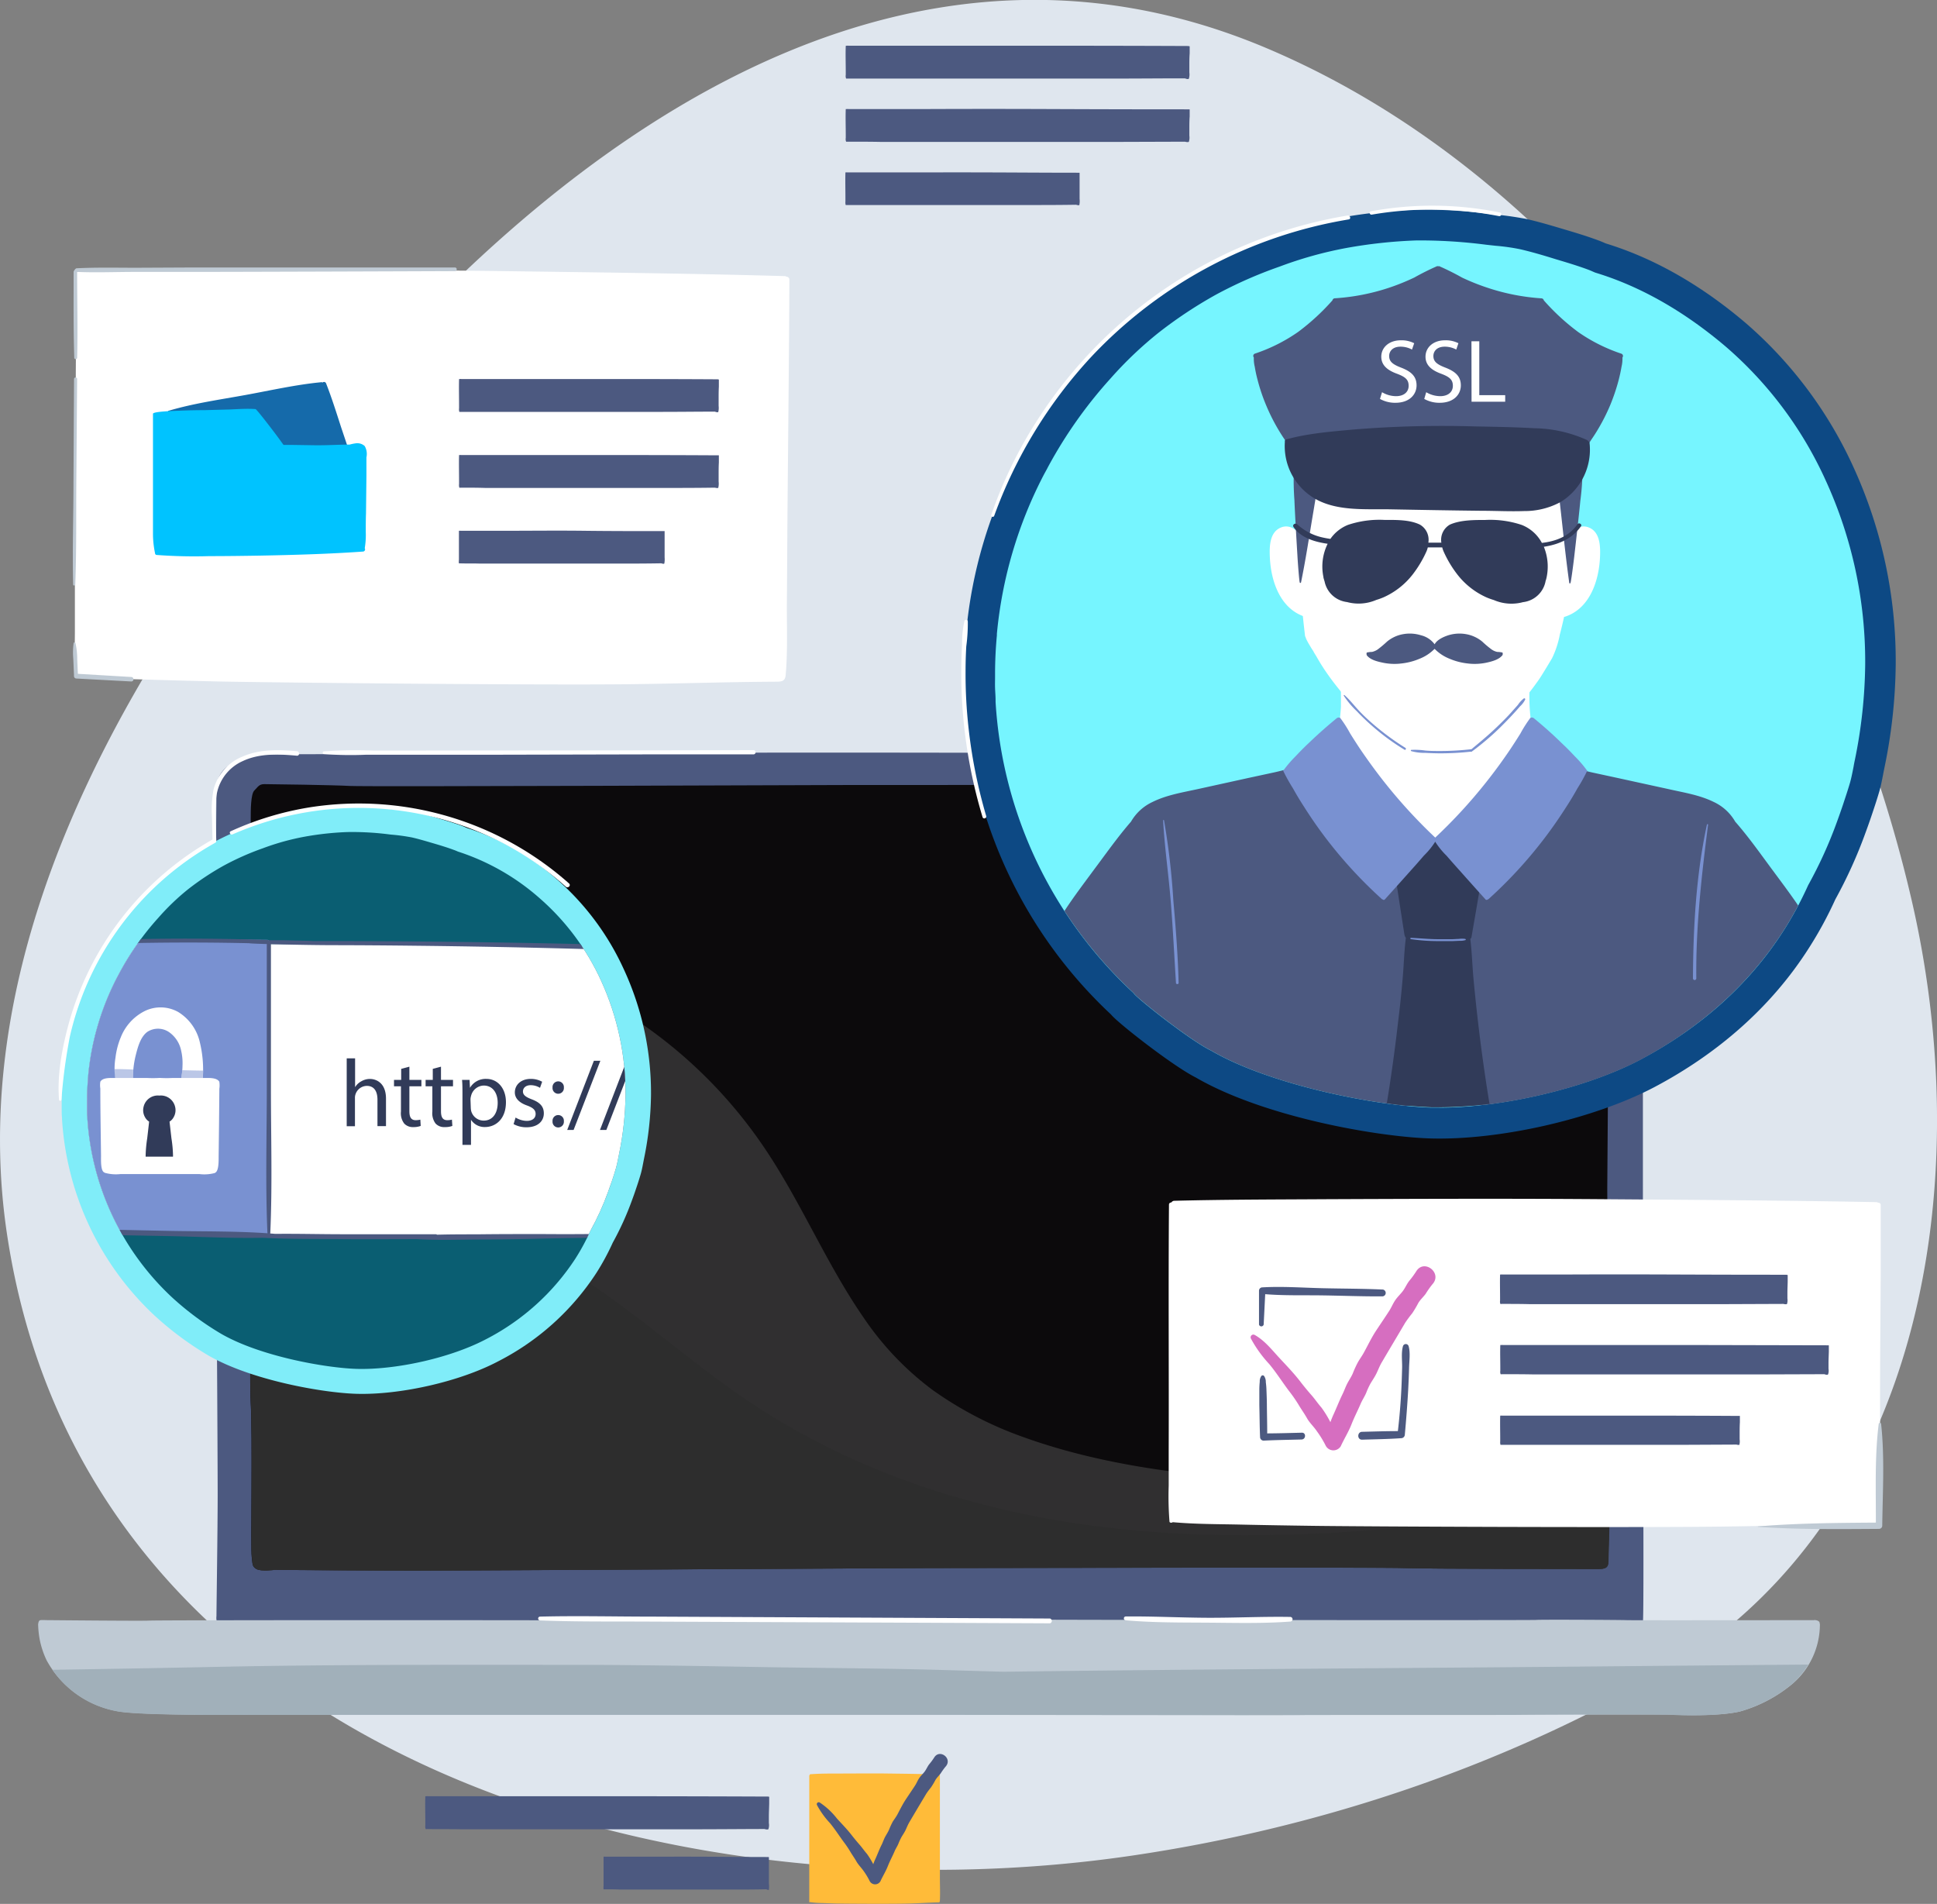 <svg xmlns="http://www.w3.org/2000/svg" xmlns:xlink="http://www.w3.org/1999/xlink" viewBox="0 0 415.66 408.49"><rect x="0" y="0" width="415.66" height="408.49" fill="#808080" stroke="none"/><defs><style>.cls-1{fill:none;}.cls-2{fill:#dfe6ee;}.cls-3{fill:#4c5980;}.cls-4{fill:#bfcad4;}.cls-5{fill:#a1b0ba;}.cls-6{fill:#fff;}.cls-7{fill:#0c0a0c;}.cls-8{fill:#494949;opacity:0.6;}.cls-9{fill:#2d2d2d;}.cls-10{fill:#156aaa;}.cls-11{fill:#00c3ff;}.cls-12{fill:#0d4984;}.cls-13{fill:#76f5ff;}.cls-14,.cls-20{fill:#7991d1;}.cls-15{fill:#313b59;}.cls-16{fill:#d66ec0;}.cls-17{fill:#80edf9;}.cls-18{fill:#0a5e72;}.cls-19{clip-path:url(#clip-path);}.cls-20{opacity:0.5;}.cls-21{fill:#ffbb39;}</style><clipPath id="clip-path"><path class="cls-1" d="M129,210.44a52.2,52.2,0,0,0-13.38-17.88,49.44,49.44,0,0,0-17.35-9.85c-.32-.14-.64-.28-1-.4-1.46-.54-3-1-4.44-1.42s-2.93-.87-4.42-1.21a41.49,41.49,0,0,0-4.59-.62,62.49,62.49,0,0,0-9.28-.54,64.69,64.69,0,0,0-9.2,1A52.87,52.87,0,0,0,56.41,182,58.2,58.2,0,0,0,48,185.73a59.47,59.47,0,0,0-7.66,5.08A50.85,50.85,0,0,0,34,196.89a59.9,59.9,0,0,0-8.31,11.75l-.29.55-.29.54a57.23,57.23,0,0,0-6.19,21.06,1.36,1.36,0,0,0,0,.2c-.05.51-.09,1-.12,1.54-.08,1.18-.12,2.36-.12,3.55v.46c0,.49,0,1,0,1.46s0,1.05.06,1.57a2.46,2.46,0,0,1,0,.26,57.46,57.46,0,0,0,18.15,38.5,62.88,62.88,0,0,0,10.51,7.81c8.49,4.92,22.65,7.37,29.16,7.56,8.52.23,20.25-2.4,27.8-6.4A50.46,50.46,0,0,0,123.5,270a46.31,46.31,0,0,0,3.23-6,56.3,56.3,0,0,0,3.74-8.25c.29-.77.56-1.53.82-2.31.32-.94.63-1.89.9-2.85s.47-2.09.68-3.14A66,66,0,0,0,134.23,235,57.94,57.94,0,0,0,129,210.44Z"/></clipPath></defs><g id="Layer_2" data-name="Layer 2"><g id="OBJECTS"><path class="cls-2" d="M415.5,232.18a212.23,212.23,0,0,0-5.3-39.13C393.07,119.08,343.49,40.22,271,10,175.32-29.77,89.2,56.77,40.59,129.77c-26.28,39.45-46.34,86.7-39.09,135C18.4,377.49,145.27,412.47,242.85,398.14c39.31-5.78,77.94-18.51,112.48-38.25C401.07,333.75,417.53,282.41,415.5,232.18Z"/><path class="cls-3" d="M70.75,352.63c11.1-.11,117.16-2.07,125.93-2.33s89.81.26,102.71.52,47.23-.52,49.29-.26a5.47,5.47,0,0,0,3.1-.26c1.29-.25.51-1,.77-2.32s0-49,0-53.42V211.72c0-3.35-.26-39.48-.15-41.21a8,8,0,0,0-2.17-6,9.35,9.35,0,0,0-6.69-2.84c-2.56,0-43.89-.52-48.79-.26s-56.78.52-61.68.26-102.71-.26-110.45,0-63.74,0-66.07.26a18,18,0,0,0-7,2.06,5.84,5.84,0,0,0-3.1,5.42c0,2.07-.26,24.52,0,28.65s-.52,55.48-.26,59.61.52,55.74.52,63-.26,24.51-.26,26.06a3.12,3.12,0,0,0,1.55,3.1S57.07,352.76,70.75,352.63Z"/><path class="cls-4" d="M10,356.22a19,19,0,0,1-1.46-4.35,21,21,0,0,1-.36-3.38c.07-.39.12-.83.51-.88s1.06,0,1.6,0,19.88.19,21.63.1,42-.1,43.35-.1,44.56,0,45.63.05,95.18-.29,96-.19,112,.19,112.79.09,18.63,0,19.35.05,39.63,0,40.17,0a1.5,1.5,0,0,1,1.06.24c.19.2.13,0,.26.64a16.77,16.77,0,0,1-5.87,12.77,30.52,30.52,0,0,1-11.28,5.95c-4.59,1.06-12.67.77-14.42.68s-29.61,0-32.71,0-45.48,0-47.22.05-76.11,0-77.23-.05-70.64,0-72.09,0l-75.73,0c-2.42,0-23.32.2-28.6-.72A21.62,21.62,0,0,1,10,356.22Z"/><path class="cls-5" d="M373.34,367.21a30.52,30.52,0,0,0,11.28-5.95,19,19,0,0,0,3.42-4.12q-20.54.17-41.06.36c-43.88.42-87.77.6-131.64,1.18l-12.91-.37c-12.9-.38-25.79-.41-38.69-.63s-25.79-.45-38.69-.48c-25.78,0-51.6-.11-77.38.41q-18.21.38-36.42.65a21.55,21.55,0,0,0,14.09,8.95c5.28.92,26.18.72,28.6.72l75.73,0c1.45,0,71,0,72.09,0s75.49.1,77.23.05,44.13,0,47.22-.05,31-.14,32.71,0S368.75,368.27,373.34,367.21Z"/><path class="cls-6" d="M225.33,347.26l-85.44-.41c-8,0-16-.2-24,0a.41.41,0,0,0,0,.82c7.15.28,14.33.22,21.49.24l21.23.09,42.72.18,24,.11A.54.54,0,0,0,225.33,347.26Z"/><path class="cls-6" d="M276.94,346.92c-5.88-.11-11.79.2-17.68.18s-11.79-.34-17.68-.28a.41.41,0,0,0,0,.82c5.86.52,11.81.47,17.68.51s11.83.2,17.68-.24A.5.5,0,0,0,276.94,346.92Z"/><path class="cls-7" d="M58.88,336.82s-2.88.4-3.88-.19-.77-1.16-1-2.71.19-26.91-.2-32.71.2-68.91.2-72.78-.2-50.71-.2-52.64,0-5.42.78-6.19,1-1.36,2.13-1.36,15.09.19,18.38.39,100.84-.2,106.46-.2,114.38,0,117.67-.19,41,.58,42.39.58,1.55-.19,2.32.78.78.58.78,2.12.58,22.65.58,26.71-.39,56.71-.39,56.71.39,69.1.39,71.42-.2,7.16-.2,8.52-.77,1.55-2.13,1.55-37.93,0-41.61-.2-99.29,0-102,0S91.22,337,88.29,337C83.91,337,58.88,336.82,58.88,336.82Z"/><path class="cls-8" d="M345.13,335.08c0-1.36.2-6.19.2-8.52,0-.67,0-6.95-.08-15.53l-2.25.53a247,247,0,0,1-25.62,4.54,257.32,257.32,0,0,1-51.46,1.12c-15.57-1.23-31.43-3.54-46.18-8.84a78.77,78.77,0,0,1-19.48-10.06,63.73,63.73,0,0,1-14.85-15.49c-8.47-12.21-14-26.17-22.59-38.31A101,101,0,0,0,54,205.23c0,11.09.09,21.47.09,23.2,0,3.87-.58,67-.2,72.78s0,31.16.2,32.71,0,2.11,1,2.71,3.88.19,3.88.19,25,.19,29.41.19c2.93,0,108.39-.58,111.1-.58s98.32-.19,102,0,40.26.2,41.61.2S345.13,336.43,345.13,335.08Z"/><path class="cls-9" d="M220.8,325.06c-23-4.64-44.81-13.33-63.9-27C138.62,285,122,268.18,99.42,262.79c-15.18-3.63-30.67-1.77-45.63,2.36-.09,16.64-.14,33.22.05,36.06.39,5.8,0,31.16.2,32.71s0,2.11,1,2.71,3.88.19,3.88.19,25,.19,29.41.19c2.93,0,108.39-.58,111.1-.58s98.32-.19,102,0,40.26.2,41.61.2,2.13-.2,2.13-1.55.2-6.19.2-8.52c0-.35,0-2.25,0-5.2-16.78,3-33.64,5.6-50.62,6.92C270,330.19,245.09,330,220.8,325.06Z"/><path class="cls-6" d="M63.71,161.17c-3.86-.33-7.91-.46-11.55,1.11a10.44,10.44,0,0,0-6.36,7.24,23.8,23.8,0,0,0-.31,5.78q.07,3.49.17,7c.12,4.71,0,9.53.48,14.21a.29.29,0,0,0,.58,0c.26-4.12-.07-8.34-.17-12.47s-.45-8.2-.19-12.25a9.64,9.64,0,0,1,5.74-8.5c3.61-1.7,7.74-1.5,11.61-1.15C64.33,162.19,64.33,161.22,63.71,161.17Z"/><path class="cls-6" d="M161.65,160.94c-23.9.08-47.81.06-71.71.1H80a91.21,91.21,0,0,0-10.46.17.29.29,0,0,0,0,.58,76.52,76.52,0,0,0,9,.14h9l17.93,0,35.85-.08c6.81,0,13.61,0,20.42,0A.44.44,0,0,0,161.65,160.94Z"/><path class="cls-6" d="M168.59,144.92h0c.48-5.31.22-10.75.27-16.07.05-5.57.07-11.13.11-16.7.09-11.13.21-22.26.3-33.39.05-6.26.11-12.53.12-18.79a.6.6,0,0,0-.58-.59.91.91,0,0,0-.43-.14c-19.63-.56-39.26-.78-58.89-1.05S70.4,57.91,50.86,58c-11.07,0-22.14,0-33.2.28-.38,0-1-.19-1.09.05-.28,0-.14.62-.15,1-.23,22.26-.21,44.52-.35,66.79,0,3,0,6.09,0,9.13,0,3.21-.16,6.46.12,9.66a.38.38,0,0,0,.67.19l.14,0c4.86.56,9.8.55,14.69.71s10,.28,15,.4c9.8.22,68.8.83,88.5.59,11.14-.14,20.48-.48,31.63-.54C167.72,146.23,168.46,146.14,168.59,144.92Z"/><path class="cls-4" d="M16.55,81.32a.33.33,0,0,0-.66,0l-.12,22.06c0,7.35-.26,14.72-.07,22.07a.23.23,0,0,0,.45,0c.29-7.34.17-14.72.23-22.07S16.49,88.68,16.55,81.32Z"/><path class="cls-4" d="M97.62,57.39c-8.39,0-47.58,0-56,0l-12.45.06c-4.23,0-8.49-.1-12.71.11-.27,0-.66.58-.66.79,0,6.15-.06,12.31.14,18.45a.31.31,0,0,0,.61,0c.16-6.15,0-12.31,0-18.46,0,0,0,0,0,0,4.12.18,8.26,0,12.37,0l12.71,0c8.39,0,47.58-.13,56-.17A.38.38,0,0,0,97.62,57.39Z"/><path class="cls-10" d="M76.29,100.91q-1.55-4.66-3.12-9.33c-1-3.1-2-6.28-3.19-9.31a.47.47,0,0,0-.77-.19A.41.41,0,0,0,69,82c-5.49.52-11,1.78-16.39,2.76s-11.1,1.78-16.46,3.38a.2.2,0,0,0,0,.36A.71.71,0,0,0,36,89a66.89,66.89,0,0,0,5.54,18.28.39.39,0,0,0,.55.2.43.43,0,0,0,.19,0,301.29,301.29,0,0,0,33.71-5.92A.55.55,0,0,0,76.29,100.91Z"/><path class="cls-11" d="M78.26,95.7a2.37,2.37,0,0,0-2-.57,8.68,8.68,0,0,0-1.23.26c-2.51,0-5,.18-7.55.14l-4.64-.07h-2c-.28-.4-.57-.79-.85-1.18-.49-.7-4.88-6.49-5.16-6.51-1.79-.13-3.64,0-5.43.08L43.89,88q-2.72,0-5.43.12c-1.51.05-5.63.18-5.63.66,0,5,0,10,0,15l0,7.41c0,1.2,0,2.41,0,3.61a20.62,20.62,0,0,0,.44,3.89.37.37,0,0,0,.36.38,108.46,108.46,0,0,0,11.26.25c3.63,0,7.26-.05,10.9-.11,7.37-.14,14.77-.35,22.13-.87a.47.47,0,0,0,.35-.72,17,17,0,0,0,.22-3.49c0-1.33,0-2.66.05-4l.09-8c0-1.33,0-2.66,0-4A3.37,3.37,0,0,0,78.26,95.7Z"/><path class="cls-3" d="M154.14,88.38h0a3.92,3.92,0,0,0,.07-1.32c0-.45,0-.91,0-1.36,0-.91,0-1.82.05-2.73,0-.51,0-1,0-1.54,0,0-.1,0-.21-.05h-.16q-10.72-.06-21.47-.06t-21.36,0c-4,0-8.07,0-12.1,0a.68.68,0,0,0-.26,0c-.1,0-.19,0-.19.05-.05,1.82,0,3.64,0,5.46,0,.25,0,.5,0,.75a1.93,1.93,0,0,0,.06.79s.17,0,.24,0h0c1.77,0,3.57,0,5.36,0l5.46,0c3.57,0,25.08,0,32.26,0,4.06,0,7.46-.05,11.52-.05C153.83,88.48,154.1,88.48,154.14,88.38Z"/><path class="cls-3" d="M154.14,104.64h0a3.92,3.92,0,0,0,.07-1.32c0-.45,0-.91,0-1.36,0-.91,0-1.82.05-2.73,0-.52,0-1,0-1.54,0,0-.1,0-.21,0h-.16q-10.72-.06-21.47-.06t-21.36,0c-4,0-8.07,0-12.1,0a.85.85,0,0,0-.26,0c-.1,0-.19,0-.19,0-.05,1.82,0,3.64,0,5.46,0,.25,0,.5,0,.75a1.94,1.94,0,0,0,.06.79.45.45,0,0,0,.24,0h0c1.77,0,3.57,0,5.36.06l5.46,0c3.57,0,25.08,0,32.26,0,4.06,0,7.46,0,11.52-.06C153.83,104.74,154.1,104.74,154.14,104.64Z"/><path class="cls-3" d="M142.56,120.89h0a4.8,4.8,0,0,0,.06-1.31c0-.46,0-.91,0-1.37,0-.91,0-1.82,0-2.73,0-.51,0-1,0-1.53,0,0-.08,0-.17,0h-.12c-5.67,0-11.33,0-17-.07s-11.28,0-16.92,0c-3.19,0-6.39,0-9.58,0a.37.37,0,0,0-.2,0c-.08,0-.15,0-.15,0,0,1.82,0,3.64,0,5.46v.74a3,3,0,0,0,0,.79s.14,0,.19,0h0c1.41.05,2.83,0,4.25.05l4.32,0c2.83,0,19.86,0,25.54,0,3.22,0,5.91,0,9.13-.06C142.31,121,142.53,121,142.56,120.89Z"/><path class="cls-4" d="M28.18,145.25l-11.47-.68c-.05-1.06-.09-2.12-.14-3.18a15.6,15.6,0,0,0-.37-3.4c-.05-.19-.37-.21-.4,0a15.46,15.46,0,0,0-.07,3.4l.15,3.49a.35.35,0,0,0,0,.18.52.52,0,0,0,.49.52l11.76.63C28.8,146.25,28.8,145.29,28.18,145.25Z"/><path class="cls-12" d="M397.72,100.2a90.18,90.18,0,0,0-23.14-30.92c-8.86-7.53-18.9-13.65-30-17.05-.54-.24-1.1-.48-1.66-.68-2.53-.94-5.1-1.7-7.69-2.47s-5.06-1.5-7.64-2.09a73,73,0,0,0-7.93-1.07A106.32,106.32,0,0,0,303.59,45a110.53,110.53,0,0,0-15.92,1.71A90.74,90.74,0,0,0,272.24,51a95.43,95.43,0,0,0-27.81,15.27,89.64,89.64,0,0,0-11,10.5,103.77,103.77,0,0,0-14.36,20.33c-.18.31-.34.63-.51,1s-.33.61-.49.93a98.89,98.89,0,0,0-10.72,36.43l0,.35c-.08.88-.15,1.76-.21,2.65-.13,2.05-.2,4.09-.21,6.14v.3c0,.17,0,.33,0,.5,0,.84,0,1.69,0,2.53s.07,1.81.12,2.71l0,.46a99.39,99.39,0,0,0,31.38,66.58c1.23,1.62,13.18,11,18.19,13.51,14.67,8.51,39.16,12.75,50.42,13.07,14.75.41,35-4.16,48.08-11.07,13.4-7.1,25-17.08,33.13-29.91a82.76,82.76,0,0,0,5.59-10.31,100,100,0,0,0,6.47-14.28q.74-2,1.41-4c.55-1.63,1.09-3.27,1.57-4.92s.79-3.62,1.17-5.43a113.74,113.74,0,0,0,2.34-21.69A99.86,99.86,0,0,0,397.72,100.2Z"/><path class="cls-13" d="M308.9,237.64l-1.7,0c-11.55-.32-34.4-4.74-47.25-12.19l-.13-.07-.14-.07c-4.2-2.09-14.64-10.26-16.25-12l-.17-.23-.3-.28a92.66,92.66,0,0,1-29.32-62.19l0-.43c0-.84-.08-1.68-.11-2.53s0-1.59,0-2.37v-.74c0-1.94.07-3.87.19-5.73.06-.84.12-1.67.2-2.49l0-.32a92.43,92.43,0,0,1,10-34l.26-.49s.56-1,.68-1.26a96.81,96.81,0,0,1,13.46-19.06,82.34,82.34,0,0,1,10.24-9.76,94.11,94.11,0,0,1,12.39-8.22,93.15,93.15,0,0,1,13.61-6,84.36,84.36,0,0,1,14.33-4,104.62,104.62,0,0,1,14.95-1.62l2.1,0a111.46,111.46,0,0,1,13,.92l2,.22a44.55,44.55,0,0,1,5.25.74c2.51.58,5,1.32,7.2,2l.45.14c2.38.71,4.62,1.38,6.82,2.19.39.14.82.32,1.35.56l.26.11.28.09c9.5,2.91,18.85,8.23,27.78,15.81A83.24,83.24,0,0,1,391.74,103a93.23,93.23,0,0,1,8.51,39.59,106.77,106.77,0,0,1-2.2,20.38q-.17.78-.3,1.56c-.24,1.21-.46,2.36-.76,3.41-.46,1.58-1,3.17-1.48,4.64-.42,1.25-.87,2.52-1.33,3.78a93.36,93.36,0,0,1-6.06,13.37l-.09.16-.08.17a76.66,76.66,0,0,1-5.16,9.54c-7.31,11.45-17.65,20.78-30.74,27.71-11.31,6-29.45,10.34-43.15,10.34Z"/><path class="cls-3" d="M382.79,199.59c1.09-1.71,2.12-3.49,3.08-5.31-1.76-2.59-3.66-5.11-5.51-7.61-2.58-3.48-5.12-7.1-8-10.38a10.33,10.33,0,0,0-4.64-4.24c-3-1.48-6.4-2-9.65-2.74L347,166.89l-5.23-1.13c-1.5-.33-3.07-.83-4.61-1,0,0,0,0-.05,0-5.25-1.72-10.54,2.22-14.28,5.36-2.27,1.91-4.48,3.89-6.65,5.9-.77.71-1.58,1.42-2.37,2.14-6.39,4.63-9.46,1.5-12.61,0-.79-.72-1.6-1.43-2.37-2.14-2.17-2-4.38-4-6.65-5.9-3.74-3.14-9-7.08-14.28-5.36,0,0,0,0-.05,0-1.54.19-3.11.69-4.61,1L268,166.89,257,169.31c-3.25.71-6.65,1.26-9.65,2.74a10.41,10.41,0,0,0-4.65,4.24c-2.85,3.28-5.39,6.9-8,10.38-2.12,2.88-4.32,5.77-6.28,8.78A93.71,93.71,0,0,0,243,212.81l.3.28.17.23c1.61,1.71,12,9.88,16.25,12l.14.07.13.07c11,6.38,29.3,10.53,41.59,11.79a10.84,10.84,0,0,0,2.36-.35,5.07,5.07,0,0,0,3.62-3.37,5.1,5.1,0,0,0,3.63,3.37c2.25.64,4.84.31,7.14.16l.38,0c11.73-1.41,24.61-5.06,33.38-9.71C365.14,220.37,375.48,211,382.79,199.59Z"/><path class="cls-14" d="M251.79,193.24a155.72,155.72,0,0,0-2-17.23c0-.11-.21-.08-.2,0,.32,5.81,1.17,11.6,1.64,17.4s.75,11.64,1.12,17.46c0,.36.58.37.57,0C252.77,205,252.31,199.1,251.79,193.24Z"/><path class="cls-14" d="M366.29,176.91c-2.33,10.81-2.94,22-3,33a.36.36,0,0,0,.72,0c-.12-11.08,1.13-22,2.53-33C366.53,176.81,366.32,176.79,366.29,176.91Z"/><path class="cls-15" d="M317.17,219.26q-.56-4.77-1-9.56c-.24-2.74-.32-5.53-.66-8.26a1.38,1.38,0,0,0-.13-1c0-.11,0-.22,0-.32a.26.26,0,0,0-.27-.21,1.77,1.77,0,0,0-.46-.48,4,4,0,0,0-2-.43c-.9,0-1.81,0-2.72,0l-5.52,0a3.41,3.41,0,0,0-1.92.31,1.31,1.31,0,0,0-.48.6.21.21,0,0,0-.16.18c-.51,3.15-.56,6.39-.83,9.57s-.6,6.38-1,9.56q-1,8.78-2.42,17.48a90.8,90.8,0,0,0,9.62.88l1.7,0h0a82.89,82.89,0,0,0,10.71-.75Q318.2,228.12,317.17,219.26Z"/><path class="cls-15" d="M318.85,181.51a45.6,45.6,0,0,0-12.44-.92c-2,.09-8.07,0-7.43,3.46a48.74,48.74,0,0,0,.78,6c.35,2.3.7,4.59,1.06,6.89.17,1.12.35,2.24.52,3.36.08.49.2,1.07.84,1,.07,0,1.88.15,2.61.21,1.16.09,2.32.12,3.48.13,2.37,0,4.74,0,7.11-.21a.4.4,0,0,0,.37-.28c.49-2.87,1-5.74,1.48-8.62.24-1.41.49-2.81.73-4.22l.36-2.12a4.18,4.18,0,0,0,.14-1.57,24.8,24.8,0,0,1,.64-2.64A.38.38,0,0,0,318.85,181.51Z"/><path class="cls-14" d="M314.43,201.45a4.69,4.69,0,0,0-1.4,0c-.45,0-.91.05-1.36.06-1,0-2,0-3,0-2,0-3.93-.21-5.89-.29-.16,0-.2.25,0,.28a40.58,40.58,0,0,0,5.93.42c1,0,2,0,3,0l1.59-.07a3.45,3.45,0,0,0,1.2-.16C314.58,201.66,314.54,201.48,314.43,201.45Z"/><path class="cls-6" d="M329,158.84c-.24-2.41-.63-4.8-.76-7.23-.06-1.31-.08-2.62,0-3.94,0-.58,0-1.16.07-1.75a13.18,13.18,0,0,0,.09-1.41,1,1,0,0,0-.43-1.22c-.6-.4-1.36-.13-2,0-.87.22-1.74.4-2.61.56a54.54,54.54,0,0,1-11.7.63c-4-.1-7.92-.32-11.88-.48l-6-.24-2.82-.12a13,13,0,0,0-2.92.05.33.33,0,0,0-.22.19.24.24,0,0,0-.2.2,7.41,7.41,0,0,0,.05,1.82c0,.59.06,1.17.08,1.75,0,1.32,0,2.63,0,3.94-.13,2.57-.57,5.1-.8,7.66a.12.12,0,0,0,0,.11l-.07-.08c-.13-.16-.4,0-.34.2a19.41,19.41,0,0,0,3.09,5.64,61,61,0,0,0,3.91,5,38.4,38.4,0,0,0,9.79,8.45,12.44,12.44,0,0,0,5.59,1.66,12,12,0,0,0,5.78-1.49,27.51,27.51,0,0,0,9.07-7.75c2.58-3.32,5-7.6,5.5-11.84A.3.3,0,0,0,329,158.84Z"/><path class="cls-14" d="M308.13,180a.26.26,0,0,0-.08-.23A111.42,111.42,0,0,1,297,167.72c-1.74-2.2-3.39-4.48-5-6.83q-1.17-1.75-2.28-3.54a26.26,26.26,0,0,0-2.12-3.31.71.71,0,0,0-.68,0c-2.08,1.7-4.1,3.48-6.05,5.36-1,.93-1.92,1.87-2.84,2.85a25,25,0,0,0-2.67,3.12,36.12,36.12,0,0,0,2.09,3.76q1.11,2,2.3,3.83c1.54,2.44,3.18,4.81,4.92,7.08a96,96,0,0,0,11.85,12.85.33.33,0,0,0,.19.09.31.31,0,0,0,.46,0c1.89-2.09,3.78-4.2,5.66-6.31.91-1,1.82-2.05,2.72-3.09a16.34,16.34,0,0,0,2.62-3.29A.2.2,0,0,0,308.13,180Z"/><path class="cls-14" d="M307.84,180a.26.26,0,0,1,.08-.23A110.32,110.32,0,0,0,319,167.72q2.61-3.3,5-6.83,1.17-1.75,2.28-3.54a27.36,27.36,0,0,1,2.11-3.31.73.73,0,0,1,.69,0c2.07,1.7,4.09,3.48,6,5.36,1,.93,1.93,1.87,2.84,2.85a25,25,0,0,1,2.68,3.12,36.12,36.12,0,0,1-2.09,3.76q-1.11,2-2.3,3.83c-1.55,2.44-3.19,4.81-4.93,7.08a95.22,95.22,0,0,1-11.84,12.85.36.36,0,0,1-.2.09.31.31,0,0,1-.46,0c-1.89-2.09-3.77-4.2-5.65-6.31q-1.38-1.53-2.73-3.09a16.65,16.65,0,0,1-2.61-3.29A.2.2,0,0,1,307.84,180Z"/><path class="cls-6" d="M279.63,116a.33.33,0,0,0-.26-.31c-.6-1.81-2.56-3.33-4.49-2.51-2.49,1-2.49,4.19-2.38,6.45.24,5.09,2.22,11,7.54,12.7a.37.37,0,0,0,.46-.35C280.07,126.65,279.89,121.3,279.63,116Z"/><path class="cls-6" d="M336.21,116a.32.32,0,0,1,.25-.31c.6-1.81,2.57-3.33,4.5-2.51,2.48,1,2.48,4.19,2.38,6.45-.25,5.09-2.23,11-7.55,12.7a.37.37,0,0,1-.46-.35C335.77,126.65,335.94,121.3,336.21,116Z"/><path class="cls-6" d="M338.32,102.16a6.42,6.42,0,0,0,.25-4,4.38,4.38,0,0,0-3.87-3c-2.49-.31-5.05-.06-7.55-.22-1.2-.07-2.4,0-3.6,0-1.46,0-2.92-.07-4.39-.07-10.51,0-21,.16-31.51,1-2.39.18-5,.35-7,1.75a5.4,5.4,0,0,0-2.19,2.79.24.24,0,0,0-.18.22,157.76,157.76,0,0,0,.24,17.93q.47,9,1.53,17.88a.45.45,0,0,0,.11.24,2.8,2.8,0,0,0,.16.46,13.81,13.81,0,0,0,.75,1.36c.2.35.41.7.62,1s.21.39.33.58.25.42.39.63c.63,1.1,1.28,2.19,2,3.24a57.38,57.38,0,0,0,5.05,6.39,58,58,0,0,0,6.09,5.74,33,33,0,0,0,7,4.79c.17.08,3.36.41,4.65.47a40,40,0,0,0,4.24,0,17.76,17.76,0,0,0,4.19-.45,26.62,26.62,0,0,0,4.44-3.21c1.9-2,3.75-4,5.52-6a62.54,62.54,0,0,0,4.73-6c.89-1.34,2.71-4.41,2.74-4.46a20.14,20.14,0,0,0,1.67-5.11q.68-2.58,1.21-5.19,1.13-5.37,1.73-10.82c.4-3.66.64-7.34.7-11,0-1.84,0-3.68,0-5.52Z"/><path class="cls-3" d="M282.4,104.16c-.74-1.93-3.12-1.67-4.39-3a.23.23,0,0,0-.38.16,58,58,0,0,0,.14,6c.08,2,.19,4,.3,6s.23,4,.35,6c.09,1.65.4,5.61.5,5.65v0c0,.16.25.11.26,0V125h0c1-4.86,1.74-9.76,2.56-14.65.2-1.17.39-2.35.59-3.52A5.18,5.18,0,0,0,282.4,104.16Z"/><path class="cls-3" d="M334.68,104c.84-1.88,3.21-1.5,4.55-2.71a.22.22,0,0,1,.36.18,55.26,55.26,0,0,1-.47,6c-.19,2-.41,4-.63,6s-.45,4-.68,6c-.19,1.65-.71,5.58-.81,5.61v0c0,.15-.26.09-.26,0V125h0c-.69-4.91-1.2-9.84-1.75-14.77-.13-1.18-.27-2.37-.4-3.55A5.17,5.17,0,0,1,334.68,104Z"/><path class="cls-15" d="M338.51,112.48c-1.76,2.58-4.67,3.67-7.64,4a8.38,8.38,0,0,0-4.31-3.85,21.26,21.26,0,0,0-7.85-1.07c-2.42,0-5.35,0-7.58,1a3.75,3.75,0,0,0-1.83,3.87h-2.79a3.75,3.75,0,0,0-1.83-3.88c-2.23-1.07-5.17-1-7.58-1a21.26,21.26,0,0,0-7.85,1.07,8.38,8.38,0,0,0-3.76,3,20.33,20.33,0,0,1-2-.38,11.76,11.76,0,0,1-5.14-2.76c-.4-.35-1.1.1-.77.59,1.56,2.34,4.55,3.2,7.32,3.6a11,11,0,0,0-.91,7.11c0,.21.09.41.14.61s.08.24.11.35a5.56,5.56,0,0,0,4.27,4.34l.41.08.09,0a9.55,9.55,0,0,0,6.32-.44,14.55,14.55,0,0,0,1.53-.55,16.35,16.35,0,0,0,6.35-5,24.53,24.53,0,0,0,2.88-4.83,5.17,5.17,0,0,0,.3-.89l3.1,0a5.12,5.12,0,0,0,.31.91,24,24,0,0,0,2.88,4.83,16.35,16.35,0,0,0,6.35,5,14.55,14.55,0,0,0,1.53.55,9.52,9.52,0,0,0,6.31.44l.09,0,.42-.08a5.56,5.56,0,0,0,4.27-4.34c0-.11.07-.23.1-.35a6,6,0,0,0,.15-.61,11.2,11.2,0,0,0-.61-6.49c3.13-.47,6.11-1.7,8-4.44C339.5,112.45,338.8,112.05,338.51,112.48Z"/><path class="cls-3" d="M347.92,75.88a36.14,36.14,0,0,1-9.27-4.65,47.83,47.83,0,0,1-7.36-6.78.55.55,0,0,0-.51-.44,46,46,0,0,1-11.51-2.25,47.35,47.35,0,0,1-5.54-2.21,54.33,54.33,0,0,0-4.89-2.44.2.2,0,0,0-.23.06.2.2,0,0,0-.23-.06,54.33,54.33,0,0,0-4.89,2.44A48.06,48.06,0,0,1,298,61.76,46.12,46.12,0,0,1,286.44,64a.54.54,0,0,0-.51.44,48.37,48.37,0,0,1-7.37,6.78,36,36,0,0,1-9.27,4.65.52.52,0,0,0-.23.83,7.12,7.12,0,0,0,.2,2,28,28,0,0,0,.61,2.83A39.55,39.55,0,0,0,271.72,87a41.3,41.3,0,0,0,2.41,4.85c.49.84,1,1.66,1.55,2.46a10.93,10.93,0,0,0,1.68,2.15.37.37,0,0,0,.17.24,8.7,8.7,0,0,0,4.84,1c2,0,4,.07,6.05,0,4.11,0,8.23,0,12.35,0,8.23-.05,16.46-.13,24.69-.42,4.72-.16,9.45-.18,14.16-.5a.54.54,0,0,0,.51-.63,14.88,14.88,0,0,0,1.4-1.89q.83-1.2,1.56-2.46A41.3,41.3,0,0,0,345.5,87a42.4,42.4,0,0,0,1.85-5.47c.24-.94.45-1.88.61-2.83a7.51,7.51,0,0,0,.2-2A.52.52,0,0,0,347.92,75.88Z"/><path class="cls-15" d="M341.1,95a.38.38,0,0,0-.29-.32.47.47,0,0,0-.23-.26,28.46,28.46,0,0,0-11.32-2.54c-4.25-.24-8.52-.31-12.78-.39a233.6,233.6,0,0,0-26.19.68c-4.75.44-9.7.82-14.31,2.12a.41.41,0,0,0-.26.49,13.06,13.06,0,0,0,5.79,11.8c4.85,3.21,11.31,2.6,16.82,2.7,6.51.12,13,.24,19.51.31,3.08,0,6.16.17,9.24.06a16.17,16.17,0,0,0,7.77-1.92A13.16,13.16,0,0,0,341.1,95Z"/><path class="cls-6" d="M296.57,84.15a5.93,5.93,0,0,0,3,.85c1.71,0,2.71-.91,2.71-2.22s-.69-1.9-2.44-2.57c-2.12-.76-3.43-1.85-3.43-3.68,0-2,1.68-3.52,4.2-3.52a6,6,0,0,1,2.86.63L303,75a5.15,5.15,0,0,0-2.46-.62c-1.77,0-2.44,1.06-2.44,2,0,1.21.78,1.81,2.57,2.5,2.2.85,3.31,1.9,3.31,3.81s-1.48,3.73-4.54,3.73a6.64,6.64,0,0,1-3.31-.83Z"/><path class="cls-6" d="M306.05,84.15a6,6,0,0,0,3,.85c1.71,0,2.72-.91,2.72-2.22s-.7-1.9-2.45-2.57c-2.11-.76-3.42-1.85-3.42-3.68,0-2,1.67-3.52,4.19-3.52a6,6,0,0,1,2.87.63L312.5,75a5.2,5.2,0,0,0-2.47-.62c-1.77,0-2.44,1.06-2.44,2,0,1.21.79,1.81,2.58,2.5,2.19.85,3.31,1.9,3.31,3.81s-1.48,3.73-4.54,3.73a6.61,6.61,0,0,1-3.31-.83Z"/><path class="cls-6" d="M315.76,73.22h1.68V84.78H323v1.41h-7.22Z"/><path class="cls-3" d="M322.4,140a5.9,5.9,0,0,0-1.11-.13,3.36,3.36,0,0,1-1.21-.53,21.17,21.17,0,0,1-2-1.68,7.45,7.45,0,0,0-3.48-1.6,8.06,8.06,0,0,0-3.81.24c-.94.3-2.43.94-2.93,1.94a5.16,5.16,0,0,0-2.94-1.94,8.06,8.06,0,0,0-3.81-.24,7.41,7.41,0,0,0-3.47,1.6,24.09,24.09,0,0,1-2,1.68,3.49,3.49,0,0,1-1.22.53,5.7,5.7,0,0,0-1.1.13c-.12.05-.08.56,0,.62.78,1,2.38,1.34,3.5,1.58a12.12,12.12,0,0,0,4,.14,13.66,13.66,0,0,0,3.8-1,9.28,9.28,0,0,0,3.23-2.13,9.24,9.24,0,0,0,3.22,2.13,13.66,13.66,0,0,0,3.8,1,12.12,12.12,0,0,0,4-.14c1.12-.24,2.73-.62,3.5-1.58C322.48,140.59,322.51,140.08,322.4,140Z"/><path class="cls-14" d="M301.58,160.45a55.22,55.22,0,0,1-7.05-5.2c-1.06-.92-2.07-1.87-3-2.87s-1.92-2.27-3-3.23a.1.1,0,0,0-.16.13,18.75,18.75,0,0,0,2.79,3.32c1,1.06,2.07,2.09,3.18,3.06a49.19,49.19,0,0,0,7.06,5.2C301.6,161,301.84,160.61,301.58,160.45Z"/><path class="cls-14" d="M327,149.85a5.77,5.77,0,0,0-1.27,1.38c-.45.52-.9,1-1.36,1.53-.89,1-1.81,1.92-2.76,2.84-1.86,1.83-3.86,3.5-5.87,5.16a.18.18,0,0,0-.13,0,58.87,58.87,0,0,1-6.5.37c-1.09,0-2.17,0-3.26-.1a15.39,15.39,0,0,0-3-.14c-.15,0-.11.23,0,.27a10.62,10.62,0,0,0,3,.37c1.09.06,2.17.1,3.26.1a58.86,58.86,0,0,0,6.5-.36h0a.16.16,0,0,0,.2,0A57.1,57.1,0,0,0,322,156c1-1,1.91-1.92,2.83-2.93.46-.5.91-1,1.35-1.52a4.88,4.88,0,0,0,1.11-1.46A.2.2,0,0,0,327,149.85Z"/><path class="cls-6" d="M211.65,175.16a109.48,109.48,0,0,1-4-20.84q-.48-5.13-.45-10.29,0-2.67.15-5.34a36.77,36.77,0,0,0,.33-5.33.37.37,0,0,0-.73-.1,21.86,21.86,0,0,0-.5,5.05c-.1,1.78-.16,3.56-.17,5.34a107.17,107.17,0,0,0,4.59,31.74A.42.42,0,0,0,211.65,175.16Z"/><path class="cls-6" d="M289.17,46.24a98.15,98.15,0,0,0-66.63,44,94.27,94.27,0,0,0-9.83,20.25c-.14.41.5.57.64.17a100.59,100.59,0,0,1,20.73-34A97.68,97.68,0,0,1,289.4,47.08C290,47,289.72,46.15,289.17,46.24Z"/><path class="cls-6" d="M321.88,45.6a72.37,72.37,0,0,0-27.71-.26c-.47.09-.27.79.2.71a75.68,75.68,0,0,1,27.3.32C322.17,46.47,322.38,45.7,321.88,45.6Z"/><path class="cls-6" d="M403.24,326h0c.45-4.22.17-8.54.2-12.77,0-4.42,0-8.84,0-13.27,0-8.84.1-17.69.14-26.54q0-7.45,0-14.92c0-.29-.28-.44-.58-.47a1,1,0,0,0-.44-.11c-19.6-.37-39.2-.48-58.8-.63s-39-.08-58.53,0c-11.05.07-22.11.06-33.16.34a.77.77,0,0,0-.7.36c-.28,0-.52.18-.52.45-.14,17.69,0,35.38-.06,53.08,0,2.42,0,4.83,0,7.25a67.85,67.85,0,0,0,.17,7.68c0,.28.48.33.67.15l.14,0c4.85.43,9.79.4,14.67.51s10,.19,15,.26c9.79.15,68.71.42,88.37.16,11.13-.15,20.46-.45,31.58-.54C402.38,327,403.11,326.94,403.24,326Z"/><path class="cls-4" d="M403.67,305.53a.26.26,0,0,0-.52,0c-.87,6.92-.59,14.17-.61,21.15-8.44.06-16.9.12-25.31.82a0,0,0,0,0,0,.09c8.64.59,17.33.5,26,.44a.69.69,0,0,0,.68-.68C404,320.17,404.45,312.68,403.67,305.53Z"/><path class="cls-16" d="M303.91,272.77a20.37,20.37,0,0,1-1.52,2.07c-.51.66-.81,1.4-1.29,2.07s-1.22,1.34-1.72,2.09-.8,1.52-1.26,2.24c-.92,1.43-1.9,2.85-2.84,4.28s-1.69,3-2.5,4.48c-.4.77-.9,1.44-1.34,2.19a22.1,22.1,0,0,0-1.14,2.47c-.34.77-.77,1.39-1.16,2.12s-.67,1.58-1.05,2.35c-.73,1.48-1.3,3-2,4.5q-.33.74-.6,1.5a22.77,22.77,0,0,0-1.93-3.14c-.76-.86-1.39-1.82-2.16-2.69s-1.59-1.87-2.34-2.84c-1.41-1.84-3-3.47-4.59-5.19s-3.08-3.64-5.2-4.84a.59.59,0,0,0-.83.78,26.27,26.27,0,0,0,3.93,5.46c1.53,1.84,2.82,3.9,4.27,5.81a31.61,31.61,0,0,1,2,2.88c.59,1,1.27,1.93,1.83,2.93s1.48,1.82,2.12,2.79a21.21,21.21,0,0,1,1.92,3.15,1.86,1.86,0,0,0,3.2.07c.72-1.58,1.67-3.08,2.3-4.69s1.37-3,2-4.49c.34-.76.8-1.46,1.14-2.22a16.09,16.09,0,0,1,.95-2.07c.44-.73.93-1.44,1.3-2.21s.67-1.58,1.11-2.32c1.66-2.83,3.35-5.64,5-8.45a25.69,25.69,0,0,1,1.53-2.07,23.34,23.34,0,0,0,1.31-2.21c.44-.74,1.1-1.31,1.6-2a19.45,19.45,0,0,1,1.41-2C309.62,273.15,305.6,270,303.91,272.77Z"/><path class="cls-3" d="M279.38,307.39c-2.49.06-5,.14-7.45.15,0-2-.05-4-.07-6,0-1.1-.05-2.19-.09-3.28a16.23,16.23,0,0,0-.14-1.7,2.22,2.22,0,0,0-.39-1.36.39.39,0,0,0-.55,0,2,2,0,0,0-.36,1.27,17.29,17.29,0,0,0-.09,1.76c0,1.1,0,2.19,0,3.28.06,2.27.06,4.54.16,6.81a.76.76,0,0,0,.74.77c2.72-.13,5.45-.17,8.18-.24C280.26,308.8,280.3,307.37,279.38,307.39Z"/><path class="cls-3" d="M302.27,288.81a.63.63,0,0,0-1.2,0c-.42,1.42-.15,3.2-.19,4.69s-.09,3.14-.17,4.71q-.22,4.43-.74,8.84c-2.56,0-5.11.09-7.67.15-1.08,0-1.12,1.72,0,1.69,2.79-.09,5.59-.12,8.38-.32a.79.79,0,0,0,.78-.74c.29-3.19.54-6.39.72-9.59.08-1.57.15-3.14.19-4.71S302.68,290.22,302.27,288.81Z"/><path class="cls-3" d="M296.78,276.68c-4.31-.2-8.63-.19-12.94-.29s-8.65-.43-12.94-.18a.72.72,0,0,0-.73.7c0,2.43,0,4.86,0,7.29a.52.52,0,0,0,1,0l.33-6.53c4.05.33,8.18.2,12.24.26,4.31.06,8.63.24,12.94.21A.74.74,0,0,0,296.78,276.68Z"/><path class="cls-3" d="M383.48,279.76h0a2.75,2.75,0,0,0,.08-1.17c0-.41,0-.82,0-1.23,0-.81.05-1.62.06-2.44,0-.46,0-.92,0-1.37,0,0-.12,0-.24-.05h-.17q-11.88,0-23.77-.05t-23.64,0c-4.47,0-8.94,0-13.4,0a1.23,1.23,0,0,0-.29,0c-.11,0-.21,0-.21.05-.05,1.62,0,3.25,0,4.88,0,.22,0,.45,0,.67a1.45,1.45,0,0,0,.06.71.58.58,0,0,0,.27,0h.06c2,0,3.95,0,5.93.05l6,0c4,0,27.76,0,35.71,0l12.76-.05C383.13,279.86,383.43,279.85,383.48,279.76Z"/><path class="cls-3" d="M392.29,294.86h0a2.38,2.38,0,0,0,.09-1.18c0-.41,0-.81,0-1.22,0-.81.05-1.63.07-2.44,0-.46,0-.92,0-1.38,0,0-.13,0-.27,0H392l-27.17-.06q-13.52,0-27,0c-5.11,0-10.21,0-15.32,0a1,1,0,0,0-.32,0c-.13,0-.24,0-.24,0-.06,1.63,0,3.26,0,4.89,0,.22,0,.44,0,.67a1.3,1.3,0,0,0,.07.7.73.73,0,0,0,.31,0h.07c2.24,0,4.52,0,6.77.05l6.92,0c4.52,0,31.73,0,40.81,0l14.59-.05C391.9,295,392.24,295,392.29,294.86Z"/><path class="cls-3" d="M373.25,310h0a3.07,3.07,0,0,0,.06-1.17c0-.41,0-.82,0-1.22,0-.82,0-1.63.05-2.45,0-.45,0-.91,0-1.37,0,0-.09,0-.2,0h-.14q-9.92-.06-19.82-.06H333.51c-3.72,0-7.45,0-11.17,0a.81.81,0,0,0-.24,0c-.09,0-.17,0-.17,0-.05,1.63,0,3.26,0,4.88v.67a1.89,1.89,0,0,0,.06.71s.16,0,.22,0h.05c1.64,0,3.3,0,4.95,0l5,0c3.29,0,23.15,0,29.77,0l10.64-.05C373,310.05,373.21,310,373.25,310Z"/><path class="cls-3" d="M255.12,16.87h0a3,3,0,0,0,.1-1.32c0-.45,0-.91,0-1.36,0-.91,0-1.82.07-2.73,0-.51,0-1,0-1.54,0,0-.14,0-.29-.05h-.21q-14.21-.06-28.42-.06t-28.29,0c-5.34,0-10.68,0-16,0a1.15,1.15,0,0,0-.34,0c-.14,0-.25,0-.25.05-.07,1.82,0,3.64,0,5.46,0,.25,0,.5,0,.75a1.44,1.44,0,0,0,.08.79s.23,0,.32,0H182c2.34,0,4.73,0,7.09,0l7.23,0c4.73,0,33.2,0,42.71,0,5.38,0,9.89-.05,15.26-.05C254.71,17,255.07,17,255.12,16.87Z"/><path class="cls-3" d="M255.12,30.41h0a3,3,0,0,0,.1-1.32c0-.45,0-.91,0-1.36,0-.91,0-1.82.07-2.73,0-.51,0-1,0-1.54,0,0-.14,0-.29,0l-.21,0q-14.21,0-28.42-.06t-28.29,0c-5.34,0-10.68,0-16,0a1,1,0,0,0-.34,0c-.14,0-.25,0-.25,0-.07,1.82,0,3.64,0,5.46,0,.25,0,.5,0,.75a1.44,1.44,0,0,0,.08.79s.23,0,.32,0H182c2.34,0,4.73,0,7.09.05l7.23,0c4.73,0,33.2,0,42.71,0l15.26-.05C254.71,30.52,255.07,30.51,255.12,30.41Z"/><path class="cls-3" d="M231.61,44h0a4.12,4.12,0,0,0,.06-1.31c0-.46,0-.91,0-1.37,0-.91,0-1.82,0-2.73,0-.51,0-1,0-1.53,0,0-.1,0-.2,0h-.14c-6.45,0-12.9-.05-19.35-.07s-12.84,0-19.25,0c-3.64,0-7.28,0-10.91,0a.49.49,0,0,0-.23,0c-.09,0-.17,0-.17,0-.05,1.82,0,3.64,0,5.46v.75a2.12,2.12,0,0,0,.06.79s.15,0,.22,0h0c1.6,0,3.22,0,4.83,0l4.92,0c3.22,0,22.61,0,29.08,0,3.66,0,6.73,0,10.39-.06C231.33,44.06,231.57,44.05,231.61,44Z"/><path class="cls-17" d="M133.88,208a57,57,0,0,0-14.63-19.56,53.93,53.93,0,0,0-19-10.78c-.35-.15-.7-.3-1-.43-1.6-.59-3.23-1.07-4.87-1.56s-3.2-1-4.83-1.32a47.1,47.1,0,0,0-5-.68,69,69,0,0,0-10.15-.59,69.37,69.37,0,0,0-10.07,1.09,56.93,56.93,0,0,0-9.76,2.7,63.65,63.65,0,0,0-9.21,4.1A63,63,0,0,0,37,186.57a56.09,56.09,0,0,0-7,6.64,65.53,65.53,0,0,0-9.09,12.85l-.32.6-.31.59a62.78,62.78,0,0,0-6.78,23c0,.07,0,.15,0,.22-.05.56-.09,1.12-.13,1.68-.08,1.29-.13,2.59-.13,3.88v.51c0,.53,0,1.07,0,1.6s0,1.14.07,1.71c0,.1,0,.2,0,.29a62.91,62.91,0,0,0,19.85,42.11,68.36,68.36,0,0,0,11.5,8.54c9.28,5.38,24.77,8.07,31.89,8.26,9.32.26,22.15-2.62,30.41-7a55,55,0,0,0,21-18.91,51.89,51.89,0,0,0,3.53-6.52,62.83,62.83,0,0,0,4.09-9c.31-.83.61-1.67.89-2.52.35-1,.69-2.07,1-3.12s.51-2.28.74-3.43a71.83,71.83,0,0,0,1.49-13.71A63.1,63.1,0,0,0,133.88,208Z"/><path class="cls-18" d="M129,210.44a52.2,52.2,0,0,0-13.38-17.88,49.44,49.44,0,0,0-17.35-9.85c-.32-.14-.64-.28-1-.4-1.46-.54-3-1-4.44-1.42s-2.93-.87-4.42-1.21a41.49,41.49,0,0,0-4.59-.62,62.49,62.49,0,0,0-9.28-.54,64.69,64.69,0,0,0-9.2,1A52.87,52.87,0,0,0,56.41,182,58.2,58.2,0,0,0,48,185.73a59.47,59.47,0,0,0-7.66,5.08A50.85,50.85,0,0,0,34,196.89a59.9,59.9,0,0,0-8.31,11.75l-.29.55-.29.54a57.23,57.23,0,0,0-6.19,21.06,1.36,1.36,0,0,0,0,.2c-.05.51-.09,1-.12,1.54-.08,1.18-.12,2.36-.12,3.55v.46c0,.49,0,1,0,1.46s0,1.05.06,1.57a2.46,2.46,0,0,1,0,.26,57.46,57.46,0,0,0,18.15,38.5,62.88,62.88,0,0,0,10.51,7.81c8.49,4.92,22.65,7.37,29.16,7.56,8.52.23,20.25-2.4,27.8-6.4A50.46,50.46,0,0,0,123.5,270a46.31,46.31,0,0,0,3.23-6,56.3,56.3,0,0,0,3.74-8.25c.29-.77.56-1.53.82-2.31.32-.94.63-1.89.9-2.85s.47-2.09.68-3.14A66,66,0,0,0,134.23,235,57.94,57.94,0,0,0,129,210.44Z"/><g class="cls-19"><path class="cls-6" d="M144.68,204.82a.62.62,0,0,0-.44-.62.69.69,0,0,0-.59-.41c-8.54-.53-17.12-.69-25.67-.91s-86.19-.45-91-.31c-2.8.08-8.77.05-8.94.06-2,.11-3.94.18-5.91.25a.73.73,0,0,0-.71.71c-.34,10-.41,20.08-.13,30.11.13,5,.25,10,.55,14.92.3,4.72.37,9.52,1.1,14.21a.74.74,0,0,0,.5,1.21c8.54.53,85.18,1.77,102.22,1.52,4.82-.08,9.64-.16,14.46-.3,4.61-.13,9.5.11,14-.82a.26.26,0,0,0,.14-.11h0a.52.52,0,0,0,.51-.5C145.06,244.16,144.65,224.49,144.68,204.82Z"/><path class="cls-14" d="M57.82,202.5a.6.6,0,0,0,0-.24.47.47,0,0,0-.44-.62q-11.44-.1-22.9.12c-3.81.09-7.63.19-11.44.33-1.83.06-3.65.13-5.47.21-1.63.07-6,.11-6,.65-.46,10.25-.58,20.52-.45,30.78q.09,7.7.4,15.38.15,3.72.35,7.44a60.85,60.85,0,0,0,.63,7.52.23.23,0,0,0,.2.2.33.33,0,0,0,.29.22c3.62.12,7.35.21,11,.27l11.22.19,21.76.37a.47.47,0,0,0,.79-.2.49.49,0,0,0,0-.41C57.88,244,57.81,223.24,57.82,202.5Z"/><path class="cls-3" d="M145.14,261.37c0-1.57,0-3.13,0-4.69q0-4.56,0-9.13c0-5.05-.15-10.11-.3-15.16.41-4.37.12-8.89.13-13.24,0-2.48,0-5,0-7.45a65.7,65.7,0,0,0-.09-7.94s0,0,0,0a.57.57,0,0,0-.56-.63c-23.54-.81-47.11-1.15-70.67-1.22l-6.44,0c-1-.08-2-.06-2.94-.1-1.24,0-2.47-.07-3.71-.08l-2.91,0a.41.41,0,0,0-.19-.05c-15.26-.51-30.54-.37-45.78.52-.41,0-.36.81-.36.86a78.58,78.58,0,0,0-.31,9c-.05,3-.07,6-.07,9s0,5.81,0,8.71c0,1.49,0,3,.09,4.48,0,.61,0,1.25.07,1.89-.26,4.7.05,9.51.21,14.2q.13,3.71.33,7.39c.06,1.14.12,2.29.19,3.44,0,.34,0,.7.07,1.05,0,.1,0,.2,0,.3l0,.6c0,.2,0,.4,0,.6a1.62,1.62,0,0,0,0,.31c0,.06.13.65.43.66,8,.26,15.94.36,23.91.52,6.68.13,13.43.5,20.13.36,5.68.31,11.38.23,17.07.29,5.38.05,10.75,0,16.12,0,4.23.26,8.5.12,12.73.08,4.66,0,9.32-.07,14-.19,9.32-.23,18.65-.23,28-.21a.42.42,0,0,0,.42-.44l.05,0C145.36,263.91,145.13,262.49,145.14,261.37Zm-28.78,3.4c-4.66,0-9.32,0-14,.06-2.86,0-5.73,0-8.59.08a.39.39,0,0,0-.27-.1c-6.66,0-13.32,0-20,0-4.81,0-9.62-.13-14.43-.08-7.55-.63-15.21-.49-22.77-.64-7.87-.15-15.61-.36-23.48-.43,0-1-.08-2.15-.14-3.18s-.13-2.3-.19-3.45q-.16-3.56-.27-7.13c-.15-4.83,0-9.71-.24-14.53a.4.4,0,0,0-.09-.23c0-.29,0-.57,0-.85,0-1.49,0-3-.06-4.47,0-3-.06-6,0-9s0-5.81.11-8.71.35-6.17.17-9.2h0q20.67-1,41.38-.54c0,.13,12,.41,17.92.42s11.78.05,17.67.12q17.67.19,35.34.68,9.84.27,19.67.61c-.24,2.44-.05,5-.05,7.44s0,5,0,7.45c0,3.26-.15,6.61-.06,9.92a.42.42,0,0,0-.07.23c.1,6.09.2,12.17.25,18.25,0,3,0,5.92.05,8.88,0,1.57,0,3.13,0,4.69a11,11,0,0,0,.12,3.39C135,264.69,125.67,264.85,116.36,264.77Z"/><path class="cls-3" d="M58.14,233.6q0-15.53,0-31a.45.45,0,0,0-.89,0q0,15.52,0,31c0,10.32-.31,20.71.14,31a.31.31,0,0,0,.61,0C58.46,254.31,58.14,243.92,58.14,233.6Z"/><path class="cls-6" d="M42.79,223.25a10.29,10.29,0,0,0-4.56-6.13,7.75,7.75,0,0,0-7.18-.19,10.66,10.66,0,0,0-5.12,5.6,16.29,16.29,0,0,0-1.15,4.41,14.2,14.2,0,0,0,.1,5.24.13.13,0,0,0,.07.09.34.34,0,0,0,.05.11.43.43,0,0,0,.36.11,2.17,2.17,0,0,0,.36,0c.14,0,.28-.05.42-.06h.39l.79,0c.27,0,.55,0,.82,0a.43.43,0,0,0,.22-.09.2.2,0,0,0,.19-.21,20.26,20.26,0,0,1,.6-5.81c.43-1.68,1-3.86,2.48-4.94a4.21,4.21,0,0,1,4.55,0,6.39,6.39,0,0,1,2.7,4.07,11.89,11.89,0,0,1,.28,3.26c0,.53-.06,1.07-.12,1.6a8.49,8.49,0,0,0-.13,1.81.34.34,0,0,0,.09.2.31.31,0,0,0,.21.22,2,2,0,0,0,.54.1h.32a8.15,8.15,0,0,0,1.56.06,11.41,11.41,0,0,0,1.31-.15.31.31,0,0,0,.53-.14.33.33,0,0,0,0-.44A25.09,25.09,0,0,0,42.79,223.25Z"/><path class="cls-20" d="M43.57,229.7c-1.49,0-3-.06-4.47-.08q0,.34-.06.69a8.49,8.49,0,0,0-.13,1.81.34.34,0,0,0,.09.2.31.31,0,0,0,.21.22,2,2,0,0,0,.54.1h.32a8.15,8.15,0,0,0,1.56.06,11.41,11.41,0,0,0,1.31-.15.31.31,0,0,0,.53-.14.33.33,0,0,0,0-.44C43.54,231.21,43.57,230.45,43.57,229.7Zm-19-.32a10.88,10.88,0,0,0,.29,2.8.13.13,0,0,0,.07.09.34.34,0,0,0,.05.11.43.43,0,0,0,.36.11,2.17,2.17,0,0,0,.36,0c.14,0,.28-.05.42-.06h.39l.79,0c.27,0,.55,0,.82,0a.43.43,0,0,0,.22-.09.2.2,0,0,0,.19-.21,19.51,19.51,0,0,1,.07-2.65C27.28,229.42,25.93,229.36,24.59,229.38Z"/><path class="cls-6" d="M47.06,232.08c-.47-.77-1.74-.8-2.74-.8H37.1a23.24,23.24,0,0,1-2.64,0,.47.47,0,0,0-.17,0,.4.4,0,0,0-.16,0,23.41,23.41,0,0,1-2.65,0H24.27c-1,0-2.27,0-2.74.8a4.9,4.9,0,0,0,0,1.48v0h0c0,4.8.09,9.61.15,14.41,0,.85-.11,3.28.7,3.58,0,0,.16.12.22.11a8.8,8.8,0,0,0,3.25.24c2.81,0,14.12,0,16.93,0A8.8,8.8,0,0,0,46,251.7c.06,0,.2-.09.22-.11.78-.45.69-2.73.7-3.58.06-4.8.12-9.61.15-14.41h0v0A4.9,4.9,0,0,0,47.06,232.08Z"/><path class="cls-15" d="M37.29,239.65a3,3,0,0,0,.28-2.21,3.14,3.14,0,0,0-3.38-2.38,3.13,3.13,0,0,0-3.37,2.38,3,3,0,0,0,.27,2.21,2.62,2.62,0,0,0,.91,1c-.13,1.19-.27,2.39-.41,3.59a27.53,27.53,0,0,0-.34,3.84c0,.05,0,.08.07.09a.13.13,0,0,0,.09,0c.91,0,1.82,0,2.74,0h.09c.91,0,1.82,0,2.74,0a.13.13,0,0,0,.09,0,.09.09,0,0,0,.06-.09,26.09,26.09,0,0,0-.34-3.84c-.14-1.2-.27-2.4-.41-3.59A2.54,2.54,0,0,0,37.29,239.65Z"/><path class="cls-15" d="M74.4,227.07h1.8v6.19h0A3.42,3.42,0,0,1,77.53,232a3.68,3.68,0,0,1,1.84-.51c1.33,0,3.46.82,3.46,4.24v5.89H81v-5.69c0-1.6-.59-2.95-2.29-2.95a2.6,2.6,0,0,0-2.42,1.8,2.27,2.27,0,0,0-.12.86v6H74.4Z"/><path class="cls-15" d="M87.85,228.86v2.84h2.58v1.37H87.85v5.35c0,1.23.35,1.92,1.35,1.92a4.19,4.19,0,0,0,1-.12l.08,1.35a4.27,4.27,0,0,1-1.6.25,2.49,2.49,0,0,1-1.94-.76,3.62,3.62,0,0,1-.7-2.58v-5.41H84.55V231.7h1.54v-2.37Z"/><path class="cls-15" d="M94.63,228.86v2.84h2.58v1.37H94.63v5.35c0,1.23.35,1.92,1.35,1.92a4,4,0,0,0,1-.12l.09,1.35a4.27,4.27,0,0,1-1.6.25,2.51,2.51,0,0,1-2-.76,3.67,3.67,0,0,1-.69-2.58v-5.41H91.33V231.7h1.54v-2.37Z"/><path class="cls-15" d="M99.24,234.94c0-1.27,0-2.3-.09-3.24h1.62l.08,1.7h0a3.9,3.9,0,0,1,3.53-1.92c2.39,0,4.19,2,4.19,5,0,3.57-2.17,5.33-4.5,5.33a3.46,3.46,0,0,1-3-1.56h0v5.39H99.24Zm1.78,2.64a4.19,4.19,0,0,0,.08.74,2.78,2.78,0,0,0,2.7,2.11c1.91,0,3-1.56,3-3.83,0-2-1-3.69-3-3.69a2.88,2.88,0,0,0-2.72,2.23,3,3,0,0,0-.12.74Z"/><path class="cls-15" d="M110.64,239.77a4.75,4.75,0,0,0,2.38.72c1.31,0,1.92-.66,1.92-1.48s-.51-1.33-1.84-1.82c-1.78-.63-2.62-1.62-2.62-2.81,0-1.59,1.29-2.9,3.42-2.9a5,5,0,0,1,2.44.61l-.46,1.31a3.86,3.86,0,0,0-2-.57c-1.07,0-1.66.61-1.66,1.35s.59,1.19,1.88,1.68c1.72.65,2.6,1.51,2.6,3,0,1.74-1.35,3-3.7,3a5.66,5.66,0,0,1-2.79-.68Z"/><path class="cls-15" d="M118.57,233.34a1.22,1.22,0,1,1,2.43,0,1.22,1.22,0,1,1-2.43,0Zm0,7.23a1.22,1.22,0,1,1,2.43,0,1.22,1.22,0,1,1-2.43,0Z"/><path class="cls-15" d="M121.72,242.43l5.72-14.84h1.39l-5.74,14.84Z"/><path class="cls-15" d="M128.75,242.43l5.71-14.84h1.39l-5.73,14.84Z"/></g><path class="cls-6" d="M45.82,180A65.41,65.41,0,0,0,14.54,220.4c-1.3,5-2.29,10.41-1.87,15.58a.26.26,0,0,0,.51,0A115.45,115.45,0,0,1,15,222.36a63.77,63.77,0,0,1,19.56-33.25,64.76,64.76,0,0,1,11.72-8.34A.47.47,0,0,0,45.82,180Z"/><path class="cls-6" d="M122.12,189.56a67.91,67.91,0,0,0-55.61-16.35,66.25,66.25,0,0,0-17,5.14c-.45.2-.06.86.39.67A67.29,67.29,0,0,1,108.13,181a66.44,66.44,0,0,1,13.32,9.27C121.9,190.62,122.57,190,122.12,189.56Z"/><path class="cls-21" d="M201.69,407.77h0c.08-1.68,0-3.39,0-5.07s0-3.52,0-5.28V386.86c0-2,0-3.95,0-5.93,0-.12-.05-.18-.1-.19s-.05,0-.08,0c-3.6-.14-7.2-.17-10.8-.22s-7.16,0-10.74,0c-2,0-4.06,0-6.09.15-.07,0-.11.07-.13.15s-.09.07-.09.18c0,7,0,14.07,0,21.11,0,1,0,1.92,0,2.88s0,2,0,3.05c0,.12.09.14.13.06h0a18.76,18.76,0,0,0,2.7.2l2.74.1c1.8.05,12.61.12,16.22,0,2.05-.07,3.76-.19,5.8-.24C201.53,408.19,201.67,408.16,201.69,407.77Z"/><path class="cls-3" d="M200.47,377.08a13.75,13.75,0,0,1-1.08,1.46c-.36.47-.57,1-.91,1.48s-.86.94-1.22,1.47-.56,1.08-.89,1.59c-.65,1-1.34,2-2,3s-1.2,2.09-1.77,3.17c-.28.54-.64,1-1,1.55a15.45,15.45,0,0,0-.81,1.75c-.24.54-.54,1-.82,1.5s-.48,1.12-.74,1.67c-.52,1-.92,2.13-1.41,3.19-.16.34-.3.7-.43,1.06a16.8,16.8,0,0,0-1.36-2.23c-.54-.61-1-1.29-1.53-1.9s-1.13-1.32-1.66-2c-1-1.31-2.14-2.46-3.25-3.68a15.61,15.61,0,0,0-3.69-3.43.42.42,0,0,0-.58.56,18.46,18.46,0,0,0,2.78,3.86c1.08,1.31,2,2.76,3,4.11a21.61,21.61,0,0,1,1.38,2.05c.42.71.9,1.36,1.3,2.07s1,1.29,1.51,2a15.49,15.49,0,0,1,1.35,2.24,1.32,1.32,0,0,0,2.27.05c.51-1.12,1.18-2.18,1.63-3.33s1-2.11,1.44-3.17c.23-.54.56-1,.8-1.58a13.77,13.77,0,0,1,.68-1.46c.31-.52.65-1,.91-1.57s.48-1.11.79-1.64q1.77-3,3.57-6c.32-.52.72-1,1.08-1.47a16.45,16.45,0,0,0,.93-1.56c.32-.53.78-.93,1.14-1.43a13.93,13.93,0,0,1,1-1.39C204.52,377.35,201.67,375.13,200.47,377.08Z"/><path class="cls-3" d="M164.89,392.45h0a2.66,2.66,0,0,0,.1-1.31c0-.46,0-.91,0-1.37,0-.91.05-1.82.07-2.73,0-.51,0-1,0-1.53,0,0-.14-.05-.28-.05h-.21q-14.21-.06-28.42-.07t-28.29,0c-5.34,0-10.69,0-16,0a1,1,0,0,0-.34,0c-.13,0-.25,0-.25.05-.06,1.82,0,3.64,0,5.46,0,.25,0,.49,0,.74a1.52,1.52,0,0,0,.08.79.63.63,0,0,0,.32,0h.07c2.35.05,4.73,0,7.09.05l7.23,0c4.73,0,33.21,0,42.71,0,5.38,0,9.89-.05,15.27-.06C164.47,392.56,164.83,392.55,164.89,392.45Z"/><path class="cls-3" d="M165,405.42h0a5.75,5.75,0,0,0,0-1.31c0-.46,0-.91,0-1.37l0-2.73c0-.51,0-1,0-1.53,0,0-.06-.05-.13-.05h-.11c-4.55,0-9.1-.05-13.66-.07s-9.06,0-13.59,0c-2.57,0-5.14,0-7.7,0a.24.24,0,0,0-.16,0c-.07,0-.13,0-.13,0,0,1.82,0,3.64,0,5.46v.75a3.49,3.49,0,0,0,0,.79s.11,0,.16,0h0c1.13,0,2.27,0,3.41.05l3.47,0c2.28,0,16,0,20.53,0,2.58,0,4.75,0,7.34-.06C164.8,405.53,165,405.52,165,405.42Z"/></g></g></svg>